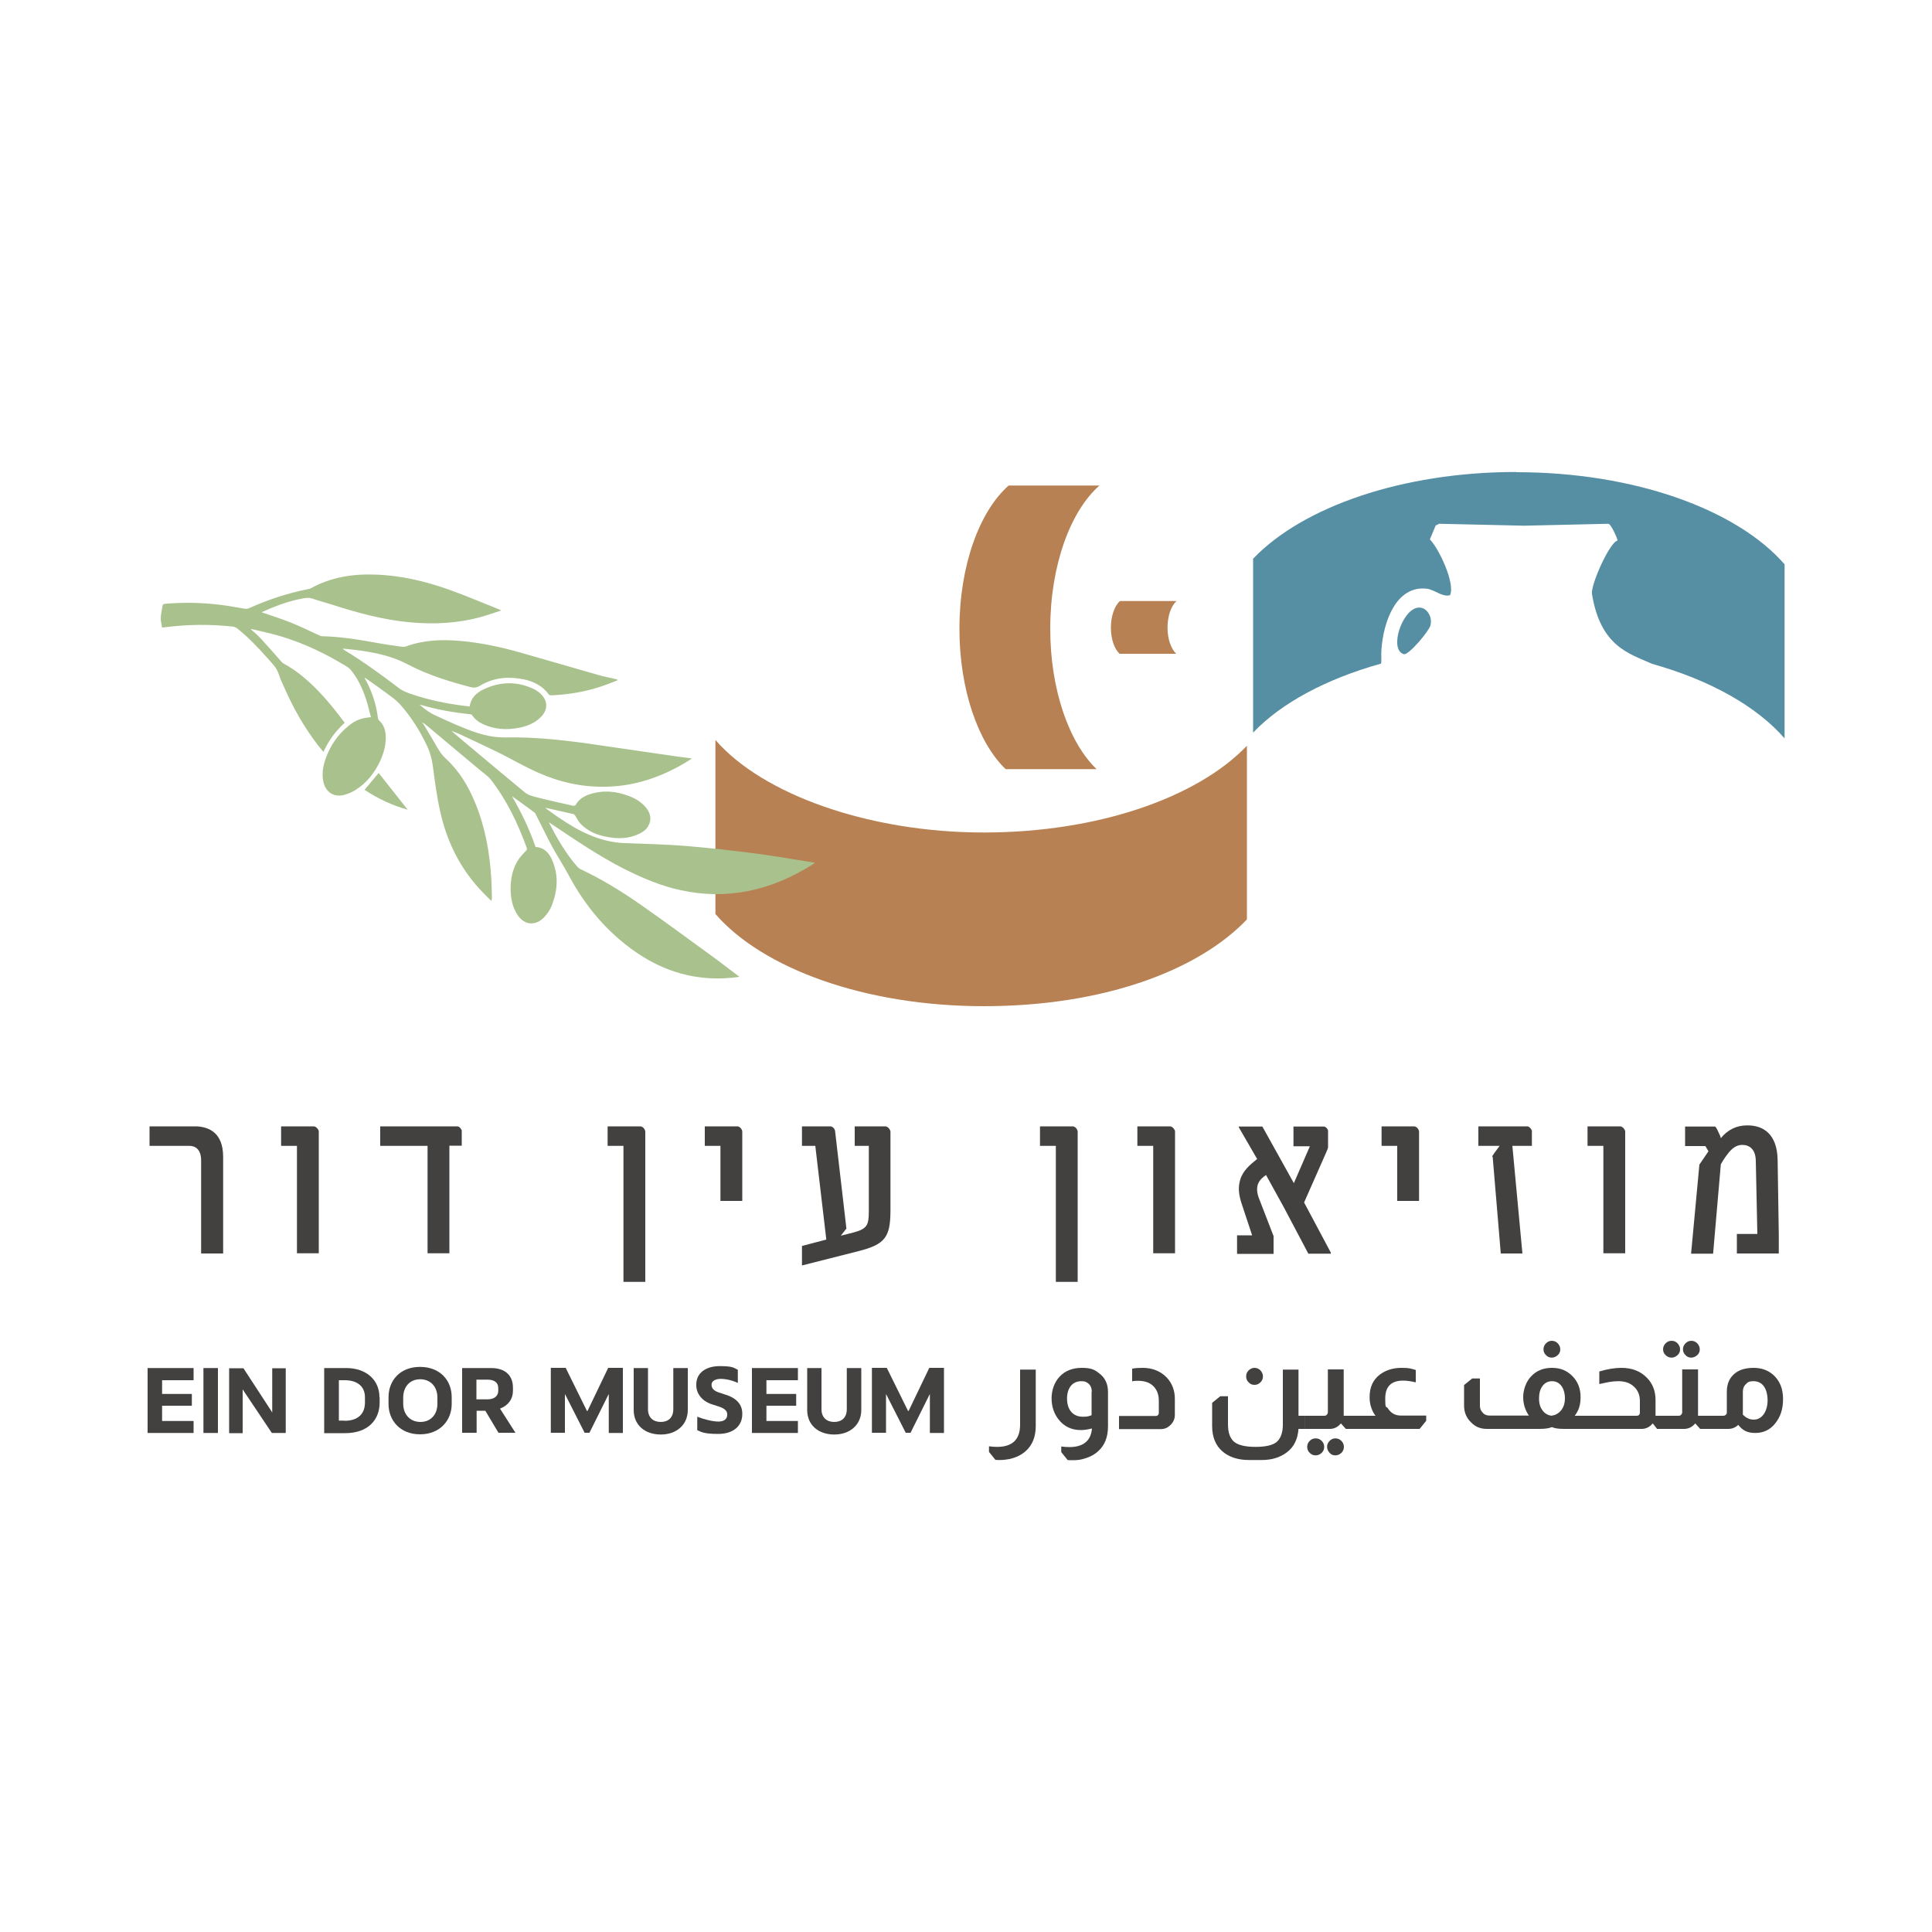 <?xml version="1.0" standalone="no"?>
<!DOCTYPE svg PUBLIC "-//W3C//DTD SVG 1.1//EN" "http://www.w3.org/Graphics/SVG/1.1/DTD/svg11.dtd">
<svg xmlns="http://www.w3.org/2000/svg" id="Layer_1" version="1.1" viewBox="0 0 1000 1000" width="1000" height="1000">
  <!-- Generator: Adobe Illustrator 29.6.1, SVG Export Plug-In . SVG Version: 2.1.1 Build 9)  -->
  <defs>
    <style>
      .st0 {
        fill: #568fa3;
      }

      .st1 {
        fill: #b78153;
      }

      .st2 {
        fill: #434040;
      }

      .st3 {
        fill: #a9c18d;
      }
    </style>
  </defs>
  <g>
    <path class="st2" d="M104.1,600.6c0-5.4-2.8-7.5-5.9-7.5h-20.8v-10.1h24.3c6.6.3,13.8,3.4,13.8,15.8v50h-11.4v-48.2Z"/>
    <path class="st2" d="M153.7,593.1h-8.2v-10.1h17.2c1.2.4,1.9,1.3,2.3,2.4v63.3c0,0-11.3,0-11.3,0v-55.7Z"/>
    <path class="st2" d="M221.2,593.1h-24.4v-10.1h40.2c.9.3,1.6,1.1,2,2.1v7.9h-6.4v55.7h-11.3v-55.7Z"/>
    <path class="st2" d="M322.8,593.1h-8.3v-10.1h17.2c1.3.4,2,1.3,2.3,2.5v78c0,0-11.3,0-11.3,0v-70.4Z"/>
    <path class="st2" d="M373,593.1h-8.2v-10.1h17.1c1.3.4,2,1.3,2.3,2.5v36.1c.1,0-11.3,0-11.3,0v-28.6Z"/>
    <path class="st2" d="M460.9,585.5v41.4c-.1,13.5-2.8,17.2-16.6,20.7l-29.2,7.4v-10.1l12.6-3.3-5.7-48.5h-6.9v-10.1h15c1,.3,1.7,1,2.1,2.1l5.9,50.8-2.9,3.7,6.3-1.6c7.3-1.9,8.2-3.8,8.2-11v-33.9c0,0-7.3,0-7.3,0v-10.1h16.1c1.3.4,2,1.3,2.4,2.5Z"/>
    <path class="st2" d="M546.6,593.1h-8.3v-10.1h17.2c1.3.4,2,1.3,2.3,2.5v78c0,0-11.3,0-11.3,0v-70.4Z"/>
    <path class="st2" d="M596.9,593.1h-8.2v-10.1h17.2c1.2.4,1.9,1.3,2.3,2.4v63.3c0,0-11.3,0-11.3,0v-55.7Z"/>
    <path class="st2" d="M640.2,639.4h7.9l-5.2-15.7c-1.9-5.5-2.1-9.2-1-13,1.4-4.8,5.2-7.9,8.3-10.4l.5-.4-9.5-16.4v-.4h12.2l16.3,29.3,8.2-18.9v-.2h-8.4v-10.2c-.1,0,16,0,16,0,.9.3,1.6,1.1,1.9,2v8.5c0,.7-.3,1.4-1.1,3.2l-11.3,25.6,13.8,25.9v.6h-11.6l-12.9-24.4-9-16.3c-3.5,2.3-6,5.4-3.8,11.7l7.7,19.9v9.2h-18.9v-9.5Z"/>
    <path class="st2" d="M723.3,593.1h-8.2v-10.1h17.1c1.3.4,2,1.3,2.3,2.5v36.1c.1,0-11.3,0-11.3,0v-28.6Z"/>
    <path class="st2" d="M772.4,598.8c0-.4,0-.5,1-1.9l2.8-3.8h-11v-10.1h25.6c.9.3,1.7,1.2,2.1,2.2v7.9h-10.1l5.2,55.7h-11.2l-4.2-50.1Z"/>
    <path class="st2" d="M829.9,593.1h-8.2v-10.1h17.2c1.2.4,1.9,1.3,2.3,2.4v63.3c0,0-11.3,0-11.3,0v-55.7Z"/>
    <path class="st2" d="M920.7,638.8v10h-21.7v-10.1h10.6l-.8-37.8c-.1-6.1-3.3-8.3-7-8.3-3,0-5.4,1.7-7.8,5-1,1.2-2.7,3.9-3.3,5l-4,46.3h-11.4l4.3-46.1,4.7-6.9-1.6-2.7h-10.5c0,0,0-10.1,0-10.1h15.5c.7.4,1.4,2.1,2.6,4.7l.4,1.3c3.6-4.4,8.2-6.6,13.5-6.6h.1c8.1-.1,15.6,4.2,15.8,18l.6,38.5Z"/>
  </g>
  <g>
    <path class="st2" d="M83.9,714.4v7.1h15.4v6.1h-15.4v7.9h16.3v6.2h-23.8v-33.6h23.8v6.3h-16.3Z"/>
    <path class="st2" d="M105.4,708.1h7.4v33.6h-7.5v-33.6Z"/>
    <path class="st2" d="M147.9,708.1v33.6h-7.2l-14.8-22.1-.3-.5v22.7c0,0-7,0-7,0v-33.6h7.4l14.6,22.4.3.6v-23c-.1,0,7,0,7,0Z"/>
    <path class="st2" d="M196.5,723.3v2.7c0,8.4-5.5,15.8-17.9,15.8h-10.8v-33.7h11.4c10.4,0,17.2,6.2,17.2,15.1ZM178.3,735.4c6.9,0,10.6-3.5,10.6-9.5v-2.7c0-5.6-4-8.8-10.4-8.8h-3.1v20.9h2.9Z"/>
    <path class="st2" d="M201.1,723.2c0-8.7,6-15.7,16.3-15.7s16.4,6.9,16.4,15.7v3.5c0,8.4-6,15.7-16.4,15.7s-16.3-7.3-16.3-15.7v-3.5ZM226.4,726.6v-3.2c0-5.7-3.6-9.5-8.9-9.5s-8.8,3.8-8.8,9.5v3.2c0,5.5,3.6,9.4,8.9,9.4s8.8-3.8,8.8-9.4Z"/>
    <path class="st2" d="M239.2,708.1h15c7.9,0,11.3,4.4,11.3,10.1v1.7c0,4.3-2.5,7.6-6.7,9.2l8,12.5h-8.8l-6.8-11.4h-4.5v11.4h-7.5v-33.6ZM252.3,724.3c4,0,5.6-2.1,5.6-4.5v-1.3c0-3.1-2.3-4.4-5.6-4.4h-5.7v10.2h5.6Z"/>
    <path class="st2" d="M322.4,708.1v33.6h-7.3v-20.1c0,0-.3.5-.3.5l-9.7,19.5h-2.5l-9.9-19.5-.3-.5v20h-7.3v-33.6h7.7l11,22.3h.3l10.7-22.3h7.7Z"/>
    <path class="st2" d="M342,742.5c-8.1,0-14-4.8-14-12.7v-21.7c0,0,7.4,0,7.4,0v21.3c0,4.5,2.9,6.6,6.6,6.6s6.5-2.1,6.5-6.6v-21.3h7.5v21.7c0,7.7-5.9,12.7-13.9,12.7Z"/>
    <path class="st2" d="M360.9,740.3v-7c3.4,1.3,7.9,2.5,11,2.5,2.5,0,4.5-1.1,4.5-3.4v-.4c0-1.7-1.4-3-4.1-3.9l-3.4-1.1c-5.7-1.7-8.5-5.8-8.5-10v-.4c0-6,5-9.5,12.1-9.5s7.2.9,9.4,1.9v6.8c-3-1.4-6.3-2.1-8.9-2.1s-4.7,1.1-4.7,2.9v.2c0,2,1.5,3.3,4.3,4.1l2.7.9c6.3,1.9,8.9,5.5,8.9,9.8v.4c0,5.7-4.2,10.2-12.5,10.2s-9.2-1.4-10.9-2Z"/>
    <path class="st2" d="M396.7,714.4v7.1h15.4v6.1h-15.4v7.9h16.3v6.2h-23.8v-33.6h23.8v6.3h-16.3Z"/>
    <path class="st2" d="M431.8,742.5c-8.1,0-14-4.8-14-12.7v-21.7c0,0,7.4,0,7.4,0v21.3c0,4.5,2.9,6.6,6.6,6.6s6.5-2.1,6.5-6.6v-21.3h7.5v21.7c0,7.7-5.9,12.7-13.9,12.7Z"/>
    <path class="st2" d="M488.6,708.1v33.6h-7.3v-20.1c0,0-.3.5-.3.5l-9.7,19.5h-2.5l-9.9-19.5-.3-.5v20h-7.3v-33.6h7.7l11,22.3h.3l10.7-22.3h7.7Z"/>
  </g>
  <g>
    <path class="st2" d="M536.1,708.8v29.3c0,5.5-1.7,9.8-5.1,12.9-2.2,2-5,3.4-8.5,4.2-1.6.3-3.3.5-5,.5s-1.4,0-2.3-.1l-3.3-4.1v-2.9c1.4.2,2.8.3,4.2.3,7.9,0,11.9-3.8,11.9-11.5v-28.5h8.2Z"/>
    <path class="st2" d="M565,739.4c-1.9.5-3.8.8-5.6.8-4.7,0-8.6-1.8-11.5-5.5-2.4-3.1-3.6-6.7-3.6-10.9s1.4-8.3,4.1-11.2c2.8-3,6.6-4.6,11.5-4.6s6.6.9,9,2.8c3,2.2,4.6,5.4,4.6,9.7v17.7c0,5.8-1.8,10.2-5.5,13.3-2.1,1.8-4.7,3-7.9,3.8-1.6.4-3.3.5-5.2.5s-1.3,0-2.3-.1l-3.3-4.1v-2.9c1.4.2,2.8.3,4.2.3,7.2,0,11.1-3.2,11.7-9.5ZM565.1,720.4c0-1.9-.6-3.4-1.9-4.4-.9-.8-2-1.1-3.4-1.1-2.3,0-4.2.8-5.5,2.4s-2,3.8-2,6.6.7,5.2,2.2,6.9c1.5,1.7,3.5,2.5,6.1,2.5s2.9-.3,4.4-.8v-12.1Z"/>
    <path class="st2" d="M586.1,708.4c1.5-.3,3.3-.4,5.3-.4,5.1,0,9.3,1.7,12.5,5,2.8,3,4.2,6.7,4.2,11.1v8.2c0,2.1-.8,3.9-2.3,5.3-1.4,1.4-3,2.1-5,2.1h-21.6v-6.8h18.9c1.1,0,1.7-.6,1.7-1.7v-6.2c0-3.1-.9-5.6-2.8-7.5s-4.3-2.7-7.6-2.8c-1.5,0-2.7,0-3.4.3v-6.5Z"/>
    <path class="st2" d="M672.1,708.8v24h3.4v6.8h-3.4c-.4,5.3-2.3,9.3-6,12.1-3.4,2.6-7.7,4-13,4h-6.6c-5.7,0-10.3-1.5-13.7-4.4-3.6-3.1-5.4-7.5-5.4-13.2v-12l4.2-3.4h4v14.6c0,4.3,1.1,7.2,3.2,9,2.1,1.7,5.8,2.6,11,2.6s8.6-.8,10.7-2.3c2.3-1.8,3.5-4.9,3.5-9.2v-28.5h8.2ZM649.3,708c1.2,0,2.2.4,3.1,1.3.8.9,1.3,1.9,1.3,3.1s-.4,2.2-1.3,3.1c-.9.9-1.9,1.3-3.1,1.3s-2.2-.4-3-1.3c-.9-.8-1.3-1.9-1.3-3.1s.4-2.2,1.3-3.1c.8-.8,1.9-1.3,3-1.3Z"/>
    <path class="st2" d="M695.5,708.8v24h3.4v6.8h-2.3l-2.5-2.8h-.1c-1.5,1.8-3.4,2.8-5.7,2.8h-13v-6.8h10.1c.6,0,1.1-.2,1.3-.5.4-.4.6-.8.6-1.3v-22.2h8.1ZM681,744.5c1.2,0,2.2.4,3.1,1.3s1.3,1.9,1.3,3.1-.4,2.2-1.3,3.1c-.9.8-1.9,1.3-3.1,1.3s-2.2-.4-3.1-1.3c-.9-.9-1.3-1.9-1.3-3.1s.4-2.2,1.3-3.1c.8-.9,1.9-1.3,3.1-1.3ZM691.2,744.5c1.2,0,2.2.4,3.1,1.3.8.8,1.3,1.9,1.3,3.1s-.4,2.2-1.3,3.1c-.9.8-1.9,1.3-3.1,1.3s-2.2-.4-3-1.3-1.3-1.9-1.3-3.1.4-2.2,1.3-3.1c.8-.9,1.9-1.3,3-1.3Z"/>
    <path class="st2" d="M712,732.8c-.8-.9-1.5-2.2-2.1-3.8-.7-1.9-1-3.8-1-5.9,0-5.1,1.8-9,5.4-11.7,3-2.2,6.7-3.4,11.1-3.4s4.8.4,7.4,1.1v6.4c-2.6-.6-4.7-.9-6.6-.9-6.1,0-9.2,3.1-9.2,9.2s.5,3.7,1.4,5.2c1.6,2.5,3.8,3.7,6.8,3.7h13v2.7l-3.4,4.2h-36.5v-6.8h13.5Z"/>
    <path class="st2" d="M791.4,732.8c-2-2.9-3-6.1-3-9.7s1.4-7.9,4.1-10.7c2.8-3,6.4-4.4,10.8-4.4s7.7,1.4,10.5,4.2c2.9,2.9,4.3,6.5,4.3,10.9s-1,6.9-3,9.7h4.2v6.8h-9.7c-2.9,0-5-.3-6.2-.9h-.3c-1.3.6-3.4.9-6.4.9h-27.1c-3.3,0-6-1.1-8.2-3.4-2.4-2.3-3.6-5.2-3.6-8.7v-10.6l4.2-3.4h4v14c0,1.4.4,2.6,1.3,3.5.9,1.2,2.2,1.7,3.8,1.7h20.1ZM803.2,732.7c2-.2,3.6-1.2,4.9-2.8,1.3-1.7,1.9-3.7,1.9-6.2s-.7-5.1-2.1-6.7c-1.2-1.4-2.7-2.1-4.6-2.1s-3.7.8-4.9,2.5c-1.2,1.6-1.8,3.7-1.8,6.4s.6,4.6,1.8,6.2c1.2,1.7,2.9,2.6,4.9,2.8ZM803.2,694c1.2,0,2.2.4,3.1,1.3.8.9,1.3,1.9,1.3,3.1s-.4,2.2-1.3,3-1.9,1.3-3.1,1.3-2.2-.4-3-1.3c-.9-.8-1.3-1.9-1.3-3s.4-2.2,1.3-3.1,1.9-1.3,3-1.3Z"/>
    <path class="st2" d="M827.7,709.9c4.3-1.3,8.1-1.9,11.6-1.9,5.4,0,9.8,1.7,13.1,5.1,3,3,4.5,6.9,4.5,11.5v8.2h2.2v6.8h-1.4l-2.2-2.8h-.1c-1.5,1.8-3.4,2.8-5.7,2.8h-30.9v-6.8h28.3c1.1,0,1.7-.6,1.7-1.7v-6c0-3-1-5.5-3.1-7.4-2-1.9-4.7-2.8-8-2.8s-5.5.5-9.9,1.5v-6.5Z"/>
    <path class="st2" d="M878.9,708.8v24h3.4v6.8h-2.3l-2.5-2.8h-.1c-1.5,1.8-3.4,2.8-5.7,2.8h-13v-6.8h10.1c.6,0,1.1-.2,1.3-.5.4-.4.6-.8.6-1.3v-22.2h8.1ZM865.2,694c1.2,0,2.2.4,3.1,1.3.8.9,1.3,1.9,1.3,3.1s-.4,2.2-1.3,3-1.9,1.3-3.1,1.3-2.2-.4-3.1-1.3c-.9-.8-1.3-1.9-1.3-3s.4-2.2,1.3-3.1,1.9-1.3,3.1-1.3ZM875.4,694c1.2,0,2.2.4,3.1,1.3.8.9,1.3,1.9,1.3,3.1s-.4,2.2-1.3,3-1.9,1.3-3.1,1.3-2.2-.4-3-1.3c-.9-.8-1.3-1.9-1.3-3s.4-2.2,1.3-3.1,1.9-1.3,3-1.3Z"/>
    <path class="st2" d="M893.8,720.4c0-4.3,1.5-7.5,4.4-9.7,2.3-1.8,5.5-2.7,9.5-2.7s7.3,1.2,10,3.5c3.4,3,5.2,7.1,5.2,12.6s-1.4,9.3-4.1,12.7c-2.6,3.3-6.1,4.9-10.3,4.9s-6.6-1.4-8.8-4.2c-1.4,1.4-3.2,2.1-5.2,2.1h-12.8v-6.8h10.3c.5,0,.9-.2,1.3-.5.3-.3.5-.7.5-1.1v-10.7ZM902,732.1c1.7,1.8,3.6,2.7,5.7,2.7s3.8-.9,5.2-2.8c1.3-1.9,2-4.3,2-7.2s-.7-5.8-2.2-7.6c-1.3-1.6-3.1-2.3-5.2-2.3s-2.9.5-3.8,1.5c-1.1,1-1.6,2.3-1.6,4v11.7Z"/>
  </g>
  <g>
    <path class="st1" d="M645.4,386c-25.5,26.7-76.9,44.9-136.2,44.9s-114.4-19.6-138.9-47.9v90.1c24.5,28.2,77.4,47.7,138.9,47.7s110.7-18.2,136.2-44.9v-90Z"/>
    <path class="st1" d="M567.6,398.1c-14.2-13.6-24-41-24-72.7,0-32.8,10.5-61,25.5-74.1h-47c-15,13.1-25.5,41.3-25.5,74.1,0,31.6,9.7,59,23.9,72.7h47Z"/>
    <path class="st1" d="M608.8,338.4c-2.6-2.5-4.5-7.6-4.5-13.5,0-6.1,1.9-11.4,4.7-13.8h-29.3c-2.8,2.4-4.7,7.7-4.7,13.8,0,5.9,1.8,11,4.5,13.5h29.3Z"/>
  </g>
  <g>
    <path class="st0" d="M740.4,323.7c1.2-4.8-2.2-9.7-6.4-9.2-8.3.9-15.2,21.8-7.4,24.1,2.5.7,13.1-12,13.8-14.9Z"/>
    <path class="st0" d="M784.8,244.3c-59.3,0-110.7,18.2-136.2,44.9v90c14.6-15.3,37.8-27.8,66.2-35.7.4-1.5,0-3.5.2-6.9,1-15.3,7.9-33.6,23.4-31.9,4.3.5,7.8,4.4,12.1,3.4,2.9-5.9-5.7-24.2-10.4-28.9l3-7.2,1.8-.9,44.1,1,43.4-1c1.4-.2,5.1,8.3,4.8,8.7-4.1.9-13.9,22.9-13.2,27.6,4.4,27.4,19.6,31,30.9,36.1,0,0,.2,0,.2.1,30,8.4,54.2,22,68.6,38.6v-90.1c-24.5-28.2-77.4-47.7-138.9-47.7Z"/>
  </g>
  <g id="_x31_9gTMg">
    <g>
      <path class="st3" d="M135.1,316.8c5.3,1.8,10.5,3.5,15.6,5.5,4.9,2,9.6,4.3,14.4,6.5.5.2.9.5,1.4.5,10.1.2,20,1.9,29.9,3.7,3.9.7,7.9,1.2,11.9,1.8.5,0,1,0,1.5-.1,9.1-3.4,18.5-3.8,28-3,10.9.9,21.5,3.2,32,6.2,13.4,3.8,26.7,7.7,40,11.5,3,.9,6.2,1.4,9.2,2.2.2,0,.5.1.7.5-2.8,1.1-5.6,2.2-8.5,3.2-8.4,2.8-17,4.2-25.7,4.6-.5,0-1.2-.1-1.4-.4-3.2-4.4-7.6-6.7-12.7-7.8-8-1.7-15.8-1.1-22.9,3.2-1.8,1.1-3.2,1.2-5.1.7-11.1-2.9-22-6.3-32.1-11.6-10.4-5.5-21.6-7.1-33-8.2-.2,0-.4,0-1,0,.5.4.8.6,1.1.8,9.9,6,19.2,12.8,28.4,19.8,1.6,1.2,3.7,2,5.7,2.7,9.2,3.2,18.6,5.1,28.2,6.3.8,0,1.6.2,2.4.3.6-4.5,3.5-7.1,7.2-8.9,8.7-4.1,17.5-4.3,26.3,0,1.3.7,2.6,1.6,3.6,2.7,3.4,3.4,3.3,7.9,0,11.4-3.3,3.4-7.5,5.1-12.1,5.9-6.1,1.1-12,.7-17.7-1.8-2.4-1.1-4.5-2.5-6-4.8-.2-.3-.6-.5-.9-.5-8.8-.9-17.4-2.4-25.8-4.9,0,0-.2,0-.4,0,2.6,2.4,5.3,4.3,8.5,5.7,7,3.2,14,6.5,21.4,8.9,4.8,1.5,9.6,2.4,14.7,2.3,14.1-.3,28.1,1.2,42,3.1,15.4,2.2,30.7,4.5,46.1,6.7,2.3.3,4.6.6,6.9.9.3,0,.6.1,1.2.2-.9.6-1.6,1-2.3,1.5-12.9,7.9-26.8,12.8-42.1,13.1-12.3.3-24-2.3-35.2-7.3-7-3.1-13.7-7-20.5-10.4-6.4-3.1-12.8-6.1-19.2-9.1-1.7-.8-3.4-1.5-5.2-2.1,2,1.7,4,3.4,6,5.1,10.7,8.9,21.3,17.9,32,26.7,1.4,1.2,3.3,1.8,5.1,2.3,6.7,1.7,13.4,3.2,20.1,4.7.4,0,1-.2,1.2-.5,1.6-2.9,4.2-4.5,7.2-5.5,7.1-2.3,14-1.6,20.8,1.1,3.3,1.3,6.3,3.2,8.5,6,2.3,2.9,2.9,6.1,1,9.4-1,1.8-2.7,3-4.5,3.9-5.3,2.6-10.9,2.8-16.6,1.7-5.3-.9-10.1-2.9-13.9-6.8-1.1-1.2-1.8-2.7-2.7-4.1-.2-.3-.5-.8-.9-.9-4.7-1.1-9.4-2.1-14.1-3.2-.1,0-.2,0-.6,0,2.7,1.9,5.2,3.8,7.8,5.5,4.8,3.2,9.7,6.2,15,8.4,5.9,2.5,12,4.1,18.5,4.3,10.3.4,20.5.6,30.7,1.4,12.1,1,24.2,2.3,36.3,3.9,10.2,1.3,20.3,3.1,30.4,4.7.2,0,.4,0,.8.2-.3.2-.5.4-.7.6-10.4,6.6-21.6,11.6-33.8,14-11.6,2.3-23.2,2.1-34.7-.4-10.4-2.2-20.1-6.4-29.5-11.1-13-6.6-25-14.8-37.1-22.9-.5-.3-1-.7-1.8-1.2.3.6.4.9.6,1.2,4,7.8,8.4,15.3,14.2,21.9.4.4.9.8,1.4,1.1,11.1,5.2,21.5,11.6,31.5,18.6,12.2,8.5,24.2,17.4,36.3,26.2,4.7,3.4,9.3,7,14,10.5.1.1.3.2.6.5-1.5.2-2.8.4-4.1.5-18.1,1.7-34.6-3-49.5-13.3-14.9-10.3-26.2-23.8-34.7-39.7-2.7-5.1-5.9-9.9-8.6-14.9-3-5.5-5.6-11.1-8.5-16.7-.2-.3-.3-.7-.6-.9-3.9-2.9-7.7-5.7-11.7-8.5,4.8,8.4,9.1,17.1,12.2,26.3,4.4.2,6.9,3,8.5,6.6,3.4,7.6,3,15.3.2,22.9-1,2.8-2.6,5.3-4.8,7.4-4.3,4-9.6,3.4-13-1.4-2.9-4.2-3.8-9-3.8-14,0-5.1,1-10,3.6-14.3,1.1-1.9,2.8-3.5,4.3-5.2.4-.4.7-.7.5-1.4-4.6-12.7-10.3-24.7-18.6-35.4-1.4-1.8-3.5-3.2-5.3-4.7-9.2-7.7-18.4-15.4-27.6-23.1-.8-.7-1.7-1.4-2.7-1.9.5.7,1,1.4,1.4,2.1,2.2,3.7,4.4,7.3,6.5,11,1.2,2,2.4,3.9,4.2,5.5,7.1,6.5,11.9,14.5,15.5,23.4,5.1,12.5,7.4,25.6,8.2,39,.2,3.1.2,6.2.3,9.4,0,.6,0,1.2-.3,2-2.1-2.1-4.2-4.1-6.2-6.3-10.5-11.5-17-25.1-20.3-40.2-1.7-7.5-2.7-15.2-3.7-22.9-.5-3.7-1.4-7.3-3-10.7-3.7-7.9-8.3-15.2-14.1-21.7-2-2.2-4.6-4-7-5.8-3.5-2.6-7-5-10.5-7.5-.2-.1-.4-.2-.9-.5.7,1.3,1.2,2.3,1.8,3.4,2.7,5.5,4.4,11.3,5.2,17.4,0,.5.3,1.1.6,1.4,2.2,1.9,3.1,4.4,3.4,7.2.4,4.8-.8,9.2-2.7,13.5-2.8,6.1-6.8,11.4-12.6,15.1-1.8,1.2-3.9,2.1-6,2.7-5.5,1.5-9.9-1.4-11-7.1-.8-4.2,0-8.3,1.5-12.3,2.4-6.4,6.2-11.9,11.5-16.2,3.8-3.1,6.5-4.1,11.7-4.6-.5-1.7-.9-3.4-1.3-5.1-1.8-6.7-4.3-13.2-8.6-18.7-.8-1-1.7-1.9-2.8-2.5-10.6-6.5-21.8-11.9-33.8-15.5-4.9-1.5-9.9-2.5-14.8-3.7-.2,0-.5,0-1-.1,1.9,1.7,3.7,3.2,5.3,4.9,3.6,3.9,7,7.9,10.5,11.8.4.4.7.9,1.2,1.1,6.9,3.7,12.8,8.8,18.2,14.4,4.9,5.1,9.2,10.5,13.5,16.3-4.7,4.3-8.3,9.2-11,15.1-1-1.2-1.8-2.3-2.7-3.3-7.1-9.2-12.8-19.2-17.5-29.9-1-2.2-2.1-4.4-2.8-6.7-1-3.5-3.6-6-5.9-8.6-4.9-5.5-10-10.9-15.8-15.5-.6-.5-1.6-.8-2.4-.9-11.8-1.3-23.5-1.1-35.3.4-.3,0-.6,0-1.1.1-.2-1.5-.7-3.1-.7-4.6,0-2.2.6-4.3.9-6.5.1-1,.7-1.1,1.6-1.2,9.6-.8,19.2-.6,28.7.6,4.1.5,8.2,1.3,12.4,2,.6,0,1.4,0,1.9-.2,9.9-4.5,20.2-7.9,30.9-10,.4,0,.8-.2,1.1-.3,10.4-5.8,21.6-7.6,33.3-7.2,13.3.4,26,3.4,38.4,7.8,8.7,3.1,17.3,6.8,25.9,10.2.3.1.5.3,1.1.6-3.4,1.1-6.5,2.2-9.6,3.1-12.3,3.5-24.9,4.2-37.7,3-14-1.3-27.4-5-40.7-9.3-3.3-1-6.6-1.9-9.8-3-1.5-.5-3-.4-4.5-.1-7.6,1.3-14.7,4-21.7,7.2Z"/>
      <path class="st3" d="M196,400.1c5,6.3,10,12.7,15,19-7.9-2.2-15.4-5.7-22.3-10.3,2.5-3,4.9-5.9,7.3-8.7Z"/>
    </g>
  </g>
</svg>